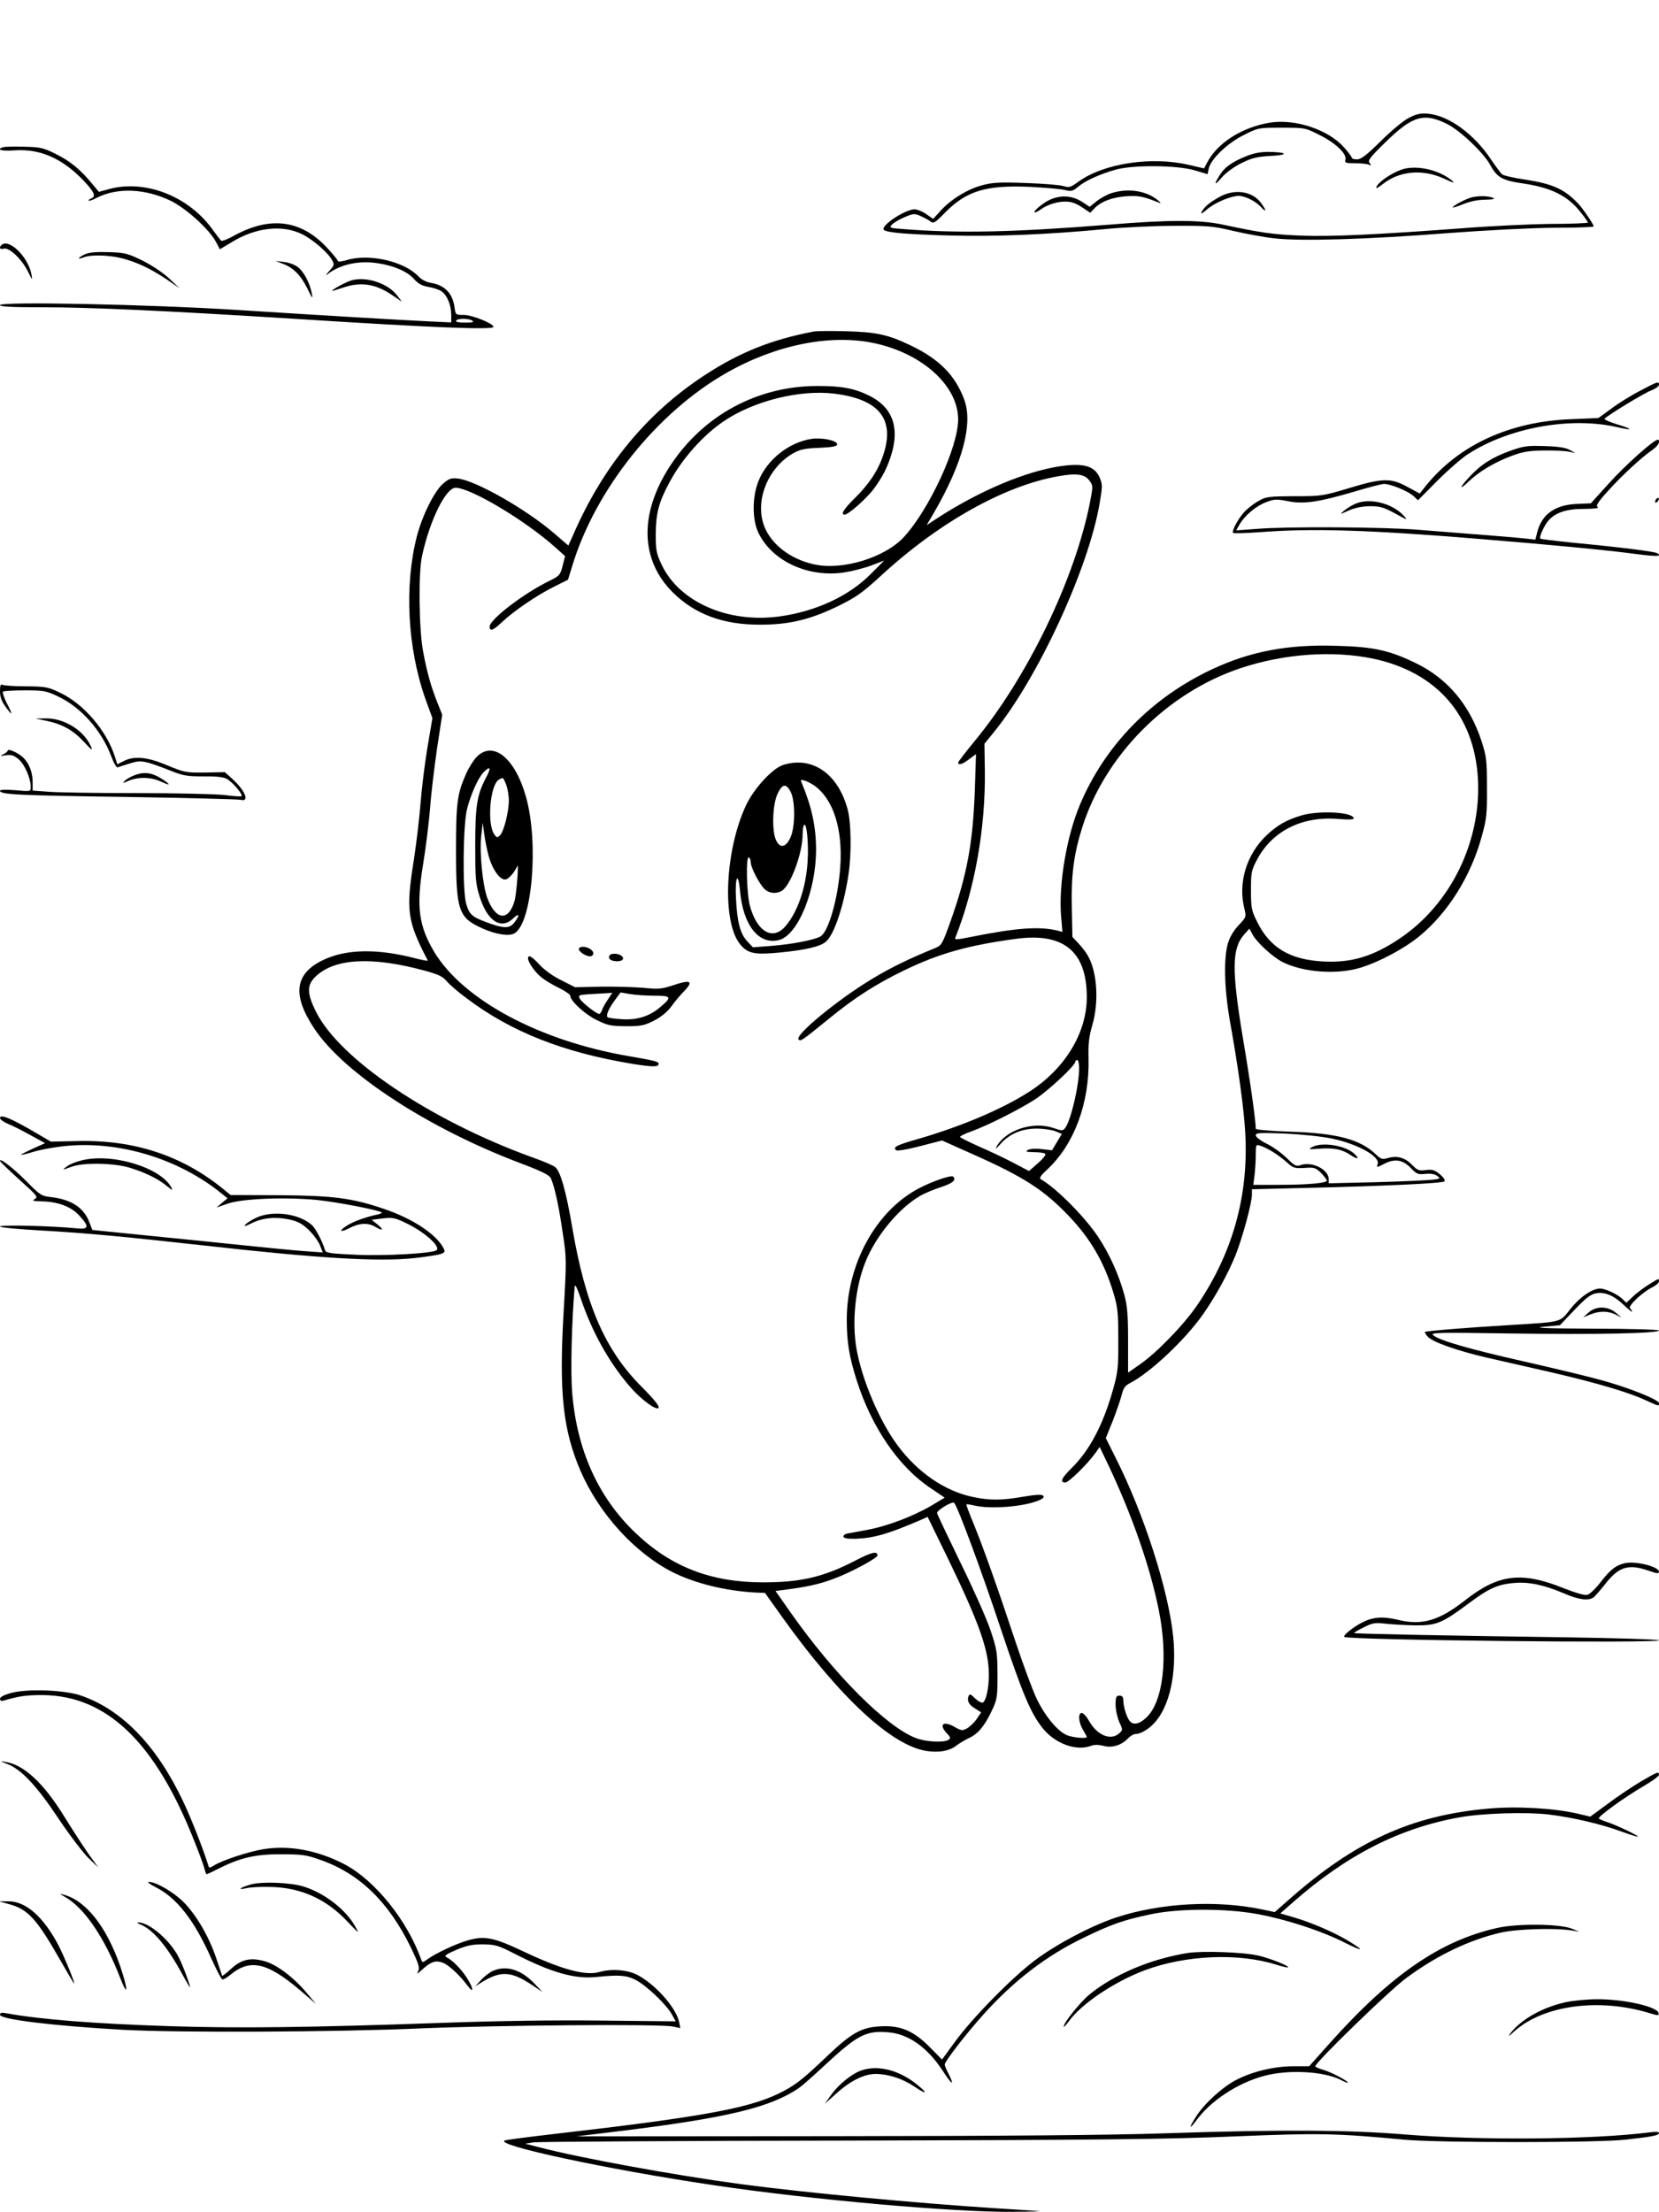 <?xml version="1.0" standalone="no"?>
<!DOCTYPE svg PUBLIC "-//W3C//DTD SVG 20010904//EN"
 "http://www.w3.org/TR/2001/REC-SVG-20010904/DTD/svg10.dtd">
<svg version="1.0" xmlns="http://www.w3.org/2000/svg"
 width="864pt" height="1152pt" viewBox="0 0 864 1152"
 preserveAspectRatio="xMidYMid meet">

<g transform="translate(0,1152) scale(0.1,-0.1)"
fill="#000000" stroke="none">
<path d="M7335 10905 c-27 -14 -93 -69 -145 -121 -74 -73 -102 -94 -123 -94
-15 0 -27 4 -27 9 0 4 -18 29 -41 54 -81 92 -255 150 -387 128 -145 -24 -273
-106 -326 -209 l-15 -29 -78 18 c-193 46 -443 9 -575 -86 -42 -31 -50 -33 -80
-24 -18 6 -106 13 -196 16 -136 5 -174 3 -228 -12 -76 -20 -164 -75 -216 -133
l-38 -42 -36 25 c-20 14 -48 25 -61 25 -49 0 -180 -87 -160 -107 15 -14 112
-23 332 -29 241 -7 516 4 820 33 94 9 256 17 360 17 174 1 200 -1 306 -26 64
-15 160 -33 215 -39 137 -16 480 -6 904 27 197 15 434 27 552 28 115 0 208 3
208 7 0 10 -57 94 -81 119 -73 76 -132 103 -283 126 -55 8 -106 20 -113 26 -7
6 -33 41 -58 78 -89 133 -221 229 -329 238 -41 3 -61 -2 -101 -23z m202 -31
c68 -34 189 -149 224 -213 36 -66 63 -81 175 -97 146 -22 231 -65 298 -152 20
-25 36 -48 36 -51 0 -3 -87 -7 -193 -7 -105 -1 -316 -11 -467 -23 -445 -33
-675 -44 -835 -38 -145 6 -203 14 -405 57 -123 26 -282 26 -595 0 -489 -39
-780 -46 -1068 -23 -74 5 -77 7 -62 23 9 10 39 28 66 39 44 19 52 20 81 7 18
-8 42 -20 52 -28 18 -14 24 -10 80 47 110 111 212 142 439 132 78 -4 160 -11
181 -16 35 -9 43 -7 70 16 38 32 113 66 198 90 92 25 318 23 410 -4 l67 -20 6
29 c11 50 99 134 183 175 75 38 77 38 197 38 120 0 122 0 197 -38 83 -41 143
-98 135 -128 -5 -17 1 -19 48 -19 29 0 62 -3 72 -7 15 -6 16 -4 6 8 -11 13 2
30 81 107 142 139 201 157 323 96z"/>
<path d="M6489 10706 c-73 -29 -113 -58 -138 -100 -32 -51 -25 -54 14 -8 21
24 63 54 101 73 55 27 81 33 152 37 97 5 88 20 -13 21 -41 0 -78 -7 -116 -23z"/>
<path d="M7297 10636 c-52 -19 -114 -61 -127 -86 -8 -15 1 -12 35 14 87 67
206 76 315 26 51 -24 60 -26 40 -9 -69 57 -190 82 -263 55z"/>
<path d="M5791 10515 c-24 -7 -60 -27 -80 -43 l-36 -29 -35 23 c-66 45 -146
41 -216 -13 -49 -37 -49 -56 0 -21 45 31 113 46 159 34 13 -3 40 -16 59 -30
l36 -24 19 20 c33 37 95 61 168 66 66 4 87 0 170 -33 14 -6 12 -2 -7 14 -60
48 -152 62 -237 36z"/>
<path d="M6350 10494 c-53 -30 -78 -51 -92 -78 -7 -13 5 -7 31 16 39 33 122
68 162 68 32 0 87 -27 114 -56 30 -33 33 -23 4 17 -45 64 -140 78 -219 33z"/>
<path d="M7660 10491 c-34 -11 -87 -39 -94 -50 -3 -5 20 2 52 15 36 15 79 24
117 24 43 1 54 4 40 10 -25 11 -81 11 -115 1z"/>
<path d="M18 10754 c-43 -13 -11 -22 60 -17 131 9 246 -42 356 -156 58 -62 68
-84 40 -95 -9 -4 -15 -9 -12 -11 2 -3 21 4 42 15 108 55 253 48 386 -16 82
-41 202 -150 236 -216 l19 -36 62 37 c125 77 263 92 365 42 55 -26 137 -97
157 -135 14 -24 12 -28 -15 -58 -16 -18 -20 -25 -9 -17 64 52 164 74 264 58
85 -13 155 -44 189 -84 21 -23 41 -34 73 -39 24 -4 55 -14 67 -22 30 -20 52
-72 52 -123 l0 -40 -107 5 c-168 8 -571 32 -1008 60 -458 29 -1235 45 -1235
25 0 -8 63 -11 218 -11 253 0 641 -18 1297 -59 750 -48 1055 -60 1055 -43 0
17 -111 62 -154 62 -43 0 -43 0 -49 40 -9 72 -52 116 -123 127 -24 4 -49 17
-64 33 -74 79 -256 121 -373 86 -26 -8 -47 -10 -47 -6 0 5 -25 36 -56 69 -135
146 -295 167 -483 65 -35 -20 -67 -32 -70 -27 -4 4 -27 34 -50 66 -126 168
-346 252 -531 203 l-55 -15 -35 42 c-62 75 -113 117 -189 155 -66 33 -82 36
-165 38 -50 2 -99 0 -108 -2z m2442 -904 c11 -7 0 -10 -38 -10 -33 0 -51 4
-47 10 8 13 65 13 85 0z"/>
<path d="M7 10243 c-14 -13 -6 -24 12 -18 28 9 94 -54 126 -118 23 -47 25 -49
19 -17 -17 93 -119 192 -157 153z"/>
<path d="M443 10196 c-39 -18 -44 -30 -7 -16 38 15 132 12 199 -5 81 -21 153
-56 233 -110 l67 -46 -53 50 c-30 29 -89 68 -138 93 -79 39 -93 42 -177 45
-65 2 -101 -1 -124 -11z"/>
<path d="M1474 10146 c54 -20 94 -61 128 -131 24 -50 28 -54 22 -25 -9 55 -43
118 -75 141 -17 12 -49 23 -72 25 l-42 5 39 -15z"/>
<path d="M1834 10061 c-28 -7 -104 -48 -104 -55 0 -2 24 5 53 15 94 33 171 22
258 -37 l52 -35 -25 33 c-48 62 -157 99 -234 79z"/>
<path d="M4240 9794 c-221 -42 -390 -109 -575 -231 -299 -197 -524 -471 -679
-826 l-26 -58 -72 62 c-147 127 -409 276 -503 287 -36 4 -47 0 -79 -28 -45
-40 -107 -165 -135 -273 -66 -256 -49 -583 45 -848 l36 -99 -26 -153 c-14 -83
-30 -215 -36 -292 -6 -77 -22 -210 -35 -295 -42 -262 -34 -317 73 -522 2 -3
-30 2 -70 13 -192 49 -350 47 -468 -7 -156 -71 -172 -184 -50 -365 157 -232
592 -515 1067 -695 117 -44 154 -63 162 -80 19 -43 41 -141 61 -280 21 -135
21 -143 5 -422 -24 -415 -3 -610 89 -823 97 -223 284 -428 481 -527 116 -58
277 -97 429 -105 l50 -2 89 -125 c299 -418 570 -670 752 -698 64 -10 119 0
153 26 15 12 45 30 68 41 48 22 82 63 121 146 26 56 28 69 28 185 -1 118 -3
131 -38 235 -21 61 -92 220 -158 354 -65 134 -119 248 -119 252 0 15 80 63 89
53 19 -20 141 -349 242 -653 116 -346 156 -440 218 -519 65 -82 176 -123 254
-93 16 6 38 6 62 0 44 -13 94 2 127 36 13 14 31 25 41 25 26 0 68 24 98 57 81
86 118 259 99 451 -25 242 -152 638 -300 931 l-51 102 35 87 c19 48 40 109 47
135 9 38 18 51 43 64 105 54 284 222 378 354 67 95 132 213 172 311 37 93 86
273 86 318 l0 27 288 7 c414 10 704 24 714 34 6 6 -4 21 -23 37 -28 23 -40 26
-73 22 -36 -5 -44 -2 -72 27 -37 38 -77 49 -125 36 -30 -9 -37 -7 -64 19 -82
78 -201 110 -447 118 -98 3 -178 10 -178 15 0 42 -29 248 -66 466 -60 360 -59
472 5 545 l28 31 16 -30 c21 -40 104 -117 155 -143 108 -55 285 -68 408 -30
96 29 227 99 304 162 150 122 271 315 327 522 25 89 28 116 27 255 0 142 -3
162 -28 240 -62 189 -176 325 -339 405 -139 68 -222 87 -418 92 -253 8 -447
-29 -646 -122 -316 -148 -558 -396 -688 -704 -70 -165 -112 -414 -99 -580 l7
-84 -26 7 c-94 23 -216 14 -450 -33 -79 -16 -87 -16 -81 -2 101 253 157 571
153 867 l-2 141 48 59 c230 281 495 855 552 1194 15 87 15 98 0 133 -28 66
-96 80 -241 53 -185 -36 -417 -139 -630 -281 l-30 -20 38 65 c150 259 205 465
157 591 -47 125 -129 208 -276 279 -118 57 -180 71 -340 75 -77 2 -151 1 -165
-1z m308 -60 c253 -52 442 -222 442 -398 0 -144 -151 -470 -283 -613 -98 -106
-315 -173 -462 -143 -133 27 -241 114 -271 218 -38 129 30 287 154 360 39 22
61 27 139 30 69 3 93 8 93 18 0 20 -76 36 -131 29 -119 -17 -236 -109 -280
-223 -32 -82 -32 -199 1 -267 71 -147 259 -234 446 -206 40 6 103 22 141 36
l68 26 -69 -69 c-114 -116 -287 -196 -476 -222 -268 -37 -522 75 -614 269 -28
60 -31 75 -31 161 1 107 16 166 72 269 65 122 176 246 283 318 157 106 397
165 575 143 235 -29 318 -134 254 -322 -27 -80 -73 -149 -148 -223 -56 -55
-75 -85 -52 -85 19 0 112 82 150 132 48 65 74 116 95 187 41 140 1 243 -118
301 -77 38 -143 50 -268 50 -314 0 -596 -153 -768 -416 -162 -248 -156 -490
14 -659 115 -114 263 -169 456 -168 152 0 261 27 405 97 94 46 126 69 220 155
303 280 646 472 927 521 94 17 137 11 161 -22 20 -27 20 -29 4 -112 -79 -402
-326 -912 -601 -1245 -47 -57 -86 -108 -86 -112 0 -16 23 -9 58 18 l35 26 -6
-184 c-10 -279 -40 -444 -129 -693 -40 -112 -45 -120 -78 -133 -135 -55 -231
-102 -324 -158 -182 -109 -409 -296 -387 -318 11 -11 15 -8 153 104 134 110
245 182 393 254 183 89 334 132 586 166 249 34 369 -66 369 -304 0 -185 -113
-372 -298 -491 -139 -90 -353 -181 -577 -246 -115 -33 -136 -43 -119 -59 5 -6
54 2 124 20 l116 30 159 -71 c266 -118 373 -187 503 -324 112 -118 181 -237
229 -393 24 -79 27 -104 27 -248 1 -144 -2 -170 -26 -256 -52 -187 -122 -320
-217 -414 -53 -52 -63 -75 -33 -75 18 0 116 96 158 155 l21 30 48 -100 c123
-262 215 -525 260 -750 50 -247 23 -480 -67 -561 -33 -31 -63 -38 -82 -19 -17
17 -36 77 -36 113 0 15 -6 22 -20 22 -17 0 -20 -7 -20 -47 0 -27 9 -67 19 -90
19 -41 19 -42 0 -59 -44 -40 -115 -11 -157 64 -13 23 -30 42 -38 42 -21 0 -17
-49 6 -88 11 -18 20 -35 20 -37 0 -10 -72 -4 -103 9 -50 21 -115 100 -159 192
-22 47 -71 180 -110 297 -90 272 -166 486 -217 611 -23 55 -40 101 -38 102 1
2 20 -1 42 -6 84 -20 257 -6 333 26 25 10 32 18 25 25 -8 8 -38 6 -104 -5
-114 -20 -174 -20 -264 -1 -143 30 -284 126 -388 265 -95 126 -187 342 -216
504 -25 140 -7 322 46 454 54 135 174 280 284 344 24 14 74 35 112 47 60 20
78 36 61 54 -10 9 -105 -23 -178 -61 -224 -117 -376 -395 -376 -684 0 -118 13
-195 52 -317 78 -245 219 -450 384 -560 l74 -50 -72 -43 c-94 -55 -232 -107
-333 -125 -44 -8 -90 -17 -103 -19 -13 -3 -21 -10 -19 -17 3 -8 25 -11 66 -10
95 4 169 26 334 97 l38 17 105 -215 c165 -341 214 -479 214 -608 0 -68 -14
-133 -31 -144 -6 -3 -24 6 -40 21 -24 24 -29 26 -35 12 -9 -25 2 -45 36 -65
l30 -19 -23 -34 c-12 -18 -35 -40 -50 -49 -25 -14 -30 -13 -67 8 -59 33 -82
11 -38 -35 19 -20 20 -25 8 -33 -25 -16 -117 -11 -170 9 -154 59 -425 330
-654 656 l-77 110 83 11 c105 15 166 30 249 64 81 33 199 98 199 110 0 24 -29
18 -112 -25 -167 -87 -286 -115 -484 -115 -272 0 -480 81 -665 258 -193 184
-305 431 -329 730 -9 109 -3 365 13 552 1 16 12 -4 31 -60 59 -175 145 -330
254 -458 58 -68 141 -130 152 -113 5 9 -25 46 -89 110 -190 191 -292 425 -361
831 -32 188 -61 289 -88 312 -9 8 -64 32 -122 52 -528 192 -1001 510 -1124
757 -48 96 -49 140 -1 185 100 94 293 104 568 29 69 -19 93 -30 113 -54 14
-17 61 -58 105 -90 230 -174 504 -282 863 -341 106 -17 136 -17 136 0 0 12
-16 16 -160 41 -462 80 -857 292 -1008 541 -82 138 -95 236 -58 460 14 86 30
216 36 290 5 73 22 212 36 309 l27 177 -25 63 c-33 83 -53 153 -74 264 -22
113 -26 410 -6 500 41 188 124 355 175 355 79 -1 363 -170 521 -312 l49 -44
-13 -51 c-12 -47 -16 -52 -69 -78 -132 -64 -311 -201 -311 -238 0 -27 19 -20
64 23 60 57 183 141 270 184 l74 37 22 71 c121 400 442 801 805 1007 253 144
536 202 763 155z m2604 -1644 c331 -71 526 -295 545 -625 18 -327 -142 -654
-407 -832 -138 -93 -250 -127 -395 -120 -175 8 -281 71 -347 205 -31 62 -33
74 -33 167 0 95 2 103 34 163 80 147 236 224 424 207 48 -4 77 -3 77 3 0 33
-179 43 -271 16 -78 -23 -125 -50 -180 -101 -107 -100 -153 -250 -118 -386 10
-42 9 -43 -30 -85 -26 -27 -46 -61 -56 -94 -23 -78 -19 -237 10 -403 45 -250
73 -459 80 -581 19 -326 -64 -627 -249 -899 -68 -101 -211 -249 -301 -311
l-60 -42 0 167 c0 130 -4 181 -19 236 -29 107 -78 216 -139 307 -69 103 -217
252 -296 297 -10 6 -2 19 33 51 139 129 220 344 215 575 -2 79 2 116 19 174
37 125 26 287 -26 370 -8 14 -29 41 -46 59 l-31 33 -3 152 c-4 170 10 278 54
418 119 376 441 701 823 829 227 76 481 94 693 50z m-1532 -2132 c0 -90 -42
-269 -72 -311 -12 -16 -16 -17 -62 -1 -108 37 -253 -12 -298 -101 -5 -11 3 -4
20 15 46 54 112 83 191 83 36 0 81 -7 98 -14 l33 -14 -26 -43 -25 -42 -53 6
c-32 4 -61 2 -72 -4 -16 -9 -10 -11 33 -12 28 0 54 -4 57 -9 4 -5 -14 -27 -39
-49 l-46 -40 -82 43 c-45 24 -126 62 -179 85 -54 24 -98 46 -98 50 0 4 26 17
58 28 88 32 252 115 334 168 69 46 208 175 208 195 0 5 5 9 10 9 6 0 10 -19
10 -42z m1316 -367 c135 -28 251 -93 239 -132 -7 -20 -6 -20 35 1 55 28 96 21
139 -24 29 -30 37 -33 74 -29 27 3 49 -1 61 -10 19 -14 18 -15 -20 -20 -21 -3
-153 -9 -291 -13 l-253 -6 0 21 c0 51 -86 94 -146 74 -24 -8 -32 -4 -73 37
-26 25 -72 59 -104 74 -32 16 -57 35 -57 44 0 13 19 14 153 9 83 -4 193 -15
243 -26z m-311 -67 c22 -13 56 -38 76 -56 33 -30 40 -33 92 -30 52 4 59 1 87
-26 16 -17 30 -35 30 -40 0 -13 -102 -22 -253 -22 l-130 0 7 53 c3 28 6 76 6
105 0 51 1 53 23 46 12 -3 40 -17 62 -30z"/>
<path d="M2482 7578 c-17 -18 -42 -58 -55 -88 -46 -105 -52 -150 -52 -395 0
-317 12 -353 136 -409 68 -31 138 -43 167 -27 93 50 129 468 62 709 -57 205
-172 298 -258 210z m48 -110 c-46 -88 -55 -145 -55 -353 0 -171 2 -197 23
-264 40 -128 111 -174 174 -114 33 32 37 18 6 -22 -25 -32 -56 -31 -151 5 -69
26 -83 39 -99 93 -20 68 -17 416 5 497 22 82 59 162 86 189 36 36 40 23 11
-31z m106 -33 c7 -19 14 -56 14 -83 0 -60 -26 -162 -46 -182 -14 -13 -17 -13
-29 4 -40 53 -23 259 23 286 23 13 21 14 38 -25z m-90 -377 c19 -66 56 -118
84 -118 17 0 48 34 64 70 9 22 -4 -144 -14 -181 -32 -110 -100 -101 -143 17
-24 69 -40 234 -31 319 l8 70 8 -59 c4 -32 15 -85 24 -118z"/>
<path d="M4080 7537 c-56 -17 -151 -120 -193 -207 -112 -235 -129 -613 -31
-729 39 -47 76 -54 207 -41 133 13 211 31 239 57 43 37 93 188 117 350 16 103
14 269 -4 336 -49 187 -184 281 -335 234z m160 -107 c100 -71 150 -227 136
-425 -11 -161 -60 -333 -101 -360 -28 -19 -153 -43 -262 -51 l-92 -7 -29 31
c-37 39 -53 100 -59 223 -6 113 11 146 21 40 16 -180 98 -283 203 -256 98 24
193 256 193 470 0 119 -22 222 -75 349 -7 16 -5 17 16 11 13 -4 35 -16 49 -25z
m-123 -32 c26 -48 25 -189 -2 -243 -24 -49 -53 -53 -73 -11 -23 47 -19 182 6
239 25 55 45 60 69 15z m89 -363 c-8 -137 -52 -266 -117 -340 -66 -75 -148
-26 -184 110 -17 67 -21 260 -5 250 6 -3 10 -15 10 -26 0 -27 45 -113 72 -139
24 -22 58 -26 88 -10 46 25 110 196 110 295 0 23 3 45 8 49 13 14 24 -97 18
-189z"/>
<path d="M3015 6581 c-7 -12 34 -41 57 -41 10 0 18 7 18 15 0 26 -61 47 -75
26z"/>
<path d="M3187 6552 c-11 -2 -17 -11 -15 -20 4 -22 73 -24 73 -3 0 16 -32 29
-58 23z"/>
<path d="M2750 6529 c0 -21 40 -77 74 -102 18 -14 58 -38 90 -53 31 -16 56
-33 56 -39 0 -27 75 -96 136 -126 58 -29 75 -32 153 -33 79 0 95 3 147 29 38
20 69 45 91 75 18 25 49 62 69 82 47 49 29 58 -61 27 -58 -19 -75 -21 -153
-13 -48 4 -148 7 -222 6 l-135 -3 -71 36 c-42 20 -89 54 -113 80 -41 45 -61
56 -61 34z m415 -215 c-13 -19 -27 -44 -30 -55 -4 -10 -10 -19 -14 -19 -15 0
-90 59 -101 79 -10 19 -6 20 52 24 35 2 75 4 90 5 l27 2 -24 -36z m242 21 c92
0 95 -7 26 -64 -54 -45 -122 -65 -200 -58 -35 2 -67 7 -69 10 -9 9 5 43 37 87
l31 42 46 -8 c26 -5 84 -9 129 -9z"/>
<path d="M6832 5546 c-20 -11 -16 -12 37 -8 78 6 121 -3 165 -33 37 -25 49
-20 18 8 -48 43 -169 62 -220 33z"/>
<path d="M8543 9486 c-45 -23 -113 -65 -150 -93 l-69 -50 -145 -6 c-319 -13
-583 -135 -755 -349 l-30 -38 -65 35 c-86 47 -128 46 -304 -7 -136 -41 -144
-42 -285 -42 -139 -1 -147 -2 -191 -28 -26 -15 -59 -42 -74 -60 -32 -38 -61
-95 -53 -103 3 -4 68 -1 144 4 269 21 572 11 1133 -35 380 -31 674 -59 821
-79 110 -14 139 -13 111 4 -13 9 -188 31 -451 56 -85 9 -156 18 -158 20 -8 7
20 69 42 94 37 42 93 61 186 61 54 0 80 4 71 9 -11 7 0 26 54 85 69 77 173
174 233 215 29 20 44 51 25 51 -22 -1 -169 -133 -253 -226 l-95 -105 -70 -3
c-114 -4 -183 -52 -208 -143 l-11 -43 -46 5 c-42 5 -153 14 -560 46 -181 15
-687 18 -844 5 l-108 -8 18 32 c28 47 85 95 138 115 42 16 54 17 114 5 84 -16
159 -5 349 51 72 22 140 39 152 39 33 0 126 -38 152 -63 l24 -22 100 101 c55
55 127 118 160 139 214 139 537 197 780 140 84 -19 81 -10 -5 16 -39 12 -68
25 -63 29 24 23 204 132 240 146 24 9 43 23 43 30 0 20 -6 18 -97 -30z"/>
<path d="M7864 9172 c-92 -33 -152 -71 -212 -136 -52 -56 -55 -73 -4 -24 54
52 136 101 222 133 61 23 92 28 170 29 52 1 111 -2 130 -6 l35 -7 -30 16 c-21
12 -60 18 -130 20 -90 3 -108 1 -181 -25z"/>
<path d="M8627 8923 c-4 -3 -7 -11 -7 -17 0 -6 5 -5 12 2 6 6 9 14 7 17 -3 3
-9 2 -12 -2z"/>
<path d="M7055 8895 c-16 -7 -41 -23 -55 -34 -24 -21 -24 -21 25 1 33 14 71
22 111 22 51 0 71 -6 130 -38 65 -36 67 -36 44 -11 -61 66 -181 95 -255 60z"/>
<path d="M0 7921 c0 -30 8 -53 30 -83 37 -50 38 -43 4 23 -14 28 -22 54 -19
57 4 4 55 7 113 7 100 0 112 -2 175 -32 119 -56 227 -178 277 -313 13 -35 27
-59 34 -56 6 3 35 12 64 21 58 18 74 15 217 -41 60 -24 83 -27 164 -27 64 1
104 -3 122 -13 29 -15 85 -81 77 -90 -3 -3 -43 0 -89 6 -46 5 -252 10 -459 10
-206 0 -412 3 -457 7 l-83 6 0 44 c0 52 -19 100 -51 130 -27 24 -79 47 -79 34
0 -4 -10 -13 -23 -19 -19 -9 -17 -10 14 -5 28 4 41 0 66 -21 32 -27 63 -99 63
-144 0 -24 0 -24 -80 -17 -50 4 -80 3 -80 -3 0 -20 97 -24 655 -32 314 -5 582
-12 598 -15 48 -13 25 47 -42 108 l-40 36 -103 -2 c-99 -1 -107 0 -198 38
-105 44 -172 50 -227 21 l-32 -16 -12 38 c-44 138 -163 276 -285 334 -64 31
-76 33 -180 34 -60 0 -115 4 -122 8 -9 5 -12 -4 -12 -33z"/>
<path d="M248 7765 c79 -17 136 -50 190 -109 45 -49 50 -50 28 -8 -40 75 -137
132 -226 131 l-55 -1 63 -13z"/>
<path d="M706 7485 c-21 -7 -46 -21 -55 -30 -15 -15 -13 -15 21 0 50 20 114
19 166 -5 52 -24 54 -18 5 14 -50 32 -90 38 -137 21z"/>
<path d="M0 5698 c0 -7 19 -21 43 -31 23 -9 76 -36 117 -59 l75 -41 -63 -28
c-34 -16 -62 -30 -62 -32 0 -3 28 4 61 14 34 11 105 24 158 30 286 32 604 -64
831 -251 l25 -20 -29 -24 -28 -24 58 20 c76 27 304 35 467 19 105 -11 323 -53
335 -65 2 -3 -9 -8 -24 -11 -66 -14 -129 -38 -163 -61 -39 -26 -27 -33 17 -10
53 28 99 30 137 7 42 -24 46 -16 8 15 l-28 22 57 7 c51 6 64 4 120 -23 96 -45
183 -122 162 -142 -18 -17 -269 -31 -422 -24 -129 6 -154 9 -159 23 -13 45
-49 113 -67 130 -65 61 -205 80 -291 40 -24 -11 -50 -28 -57 -36 -9 -11 0 -9
30 6 57 29 124 36 197 21 46 -10 67 -21 102 -54 23 -22 50 -58 59 -80 l15 -38
-98 7 c-54 4 -199 18 -323 31 -124 13 -350 36 -502 51 l-277 28 -16 41 c-28
75 -94 118 -198 130 -52 6 -58 10 -130 83 -68 69 -145 128 -136 104 2 -5 48
-49 102 -98 90 -81 97 -89 78 -99 -16 -9 -9 -11 38 -12 84 -2 153 -28 195 -75
54 -59 49 -73 -21 -65 -120 12 -393 19 -393 9 0 -5 92 -14 218 -21 219 -12
433 -32 837 -77 605 -68 916 -87 1108 -66 60 7 119 16 133 21 22 9 23 12 13
32 -39 72 -161 153 -310 203 -164 56 -263 69 -541 71 l-257 1 -43 35 c-212
171 -460 253 -753 246 l-140 -3 -70 41 c-134 79 -195 105 -195 82z"/>
<path d="M420 5476 c-25 -6 -57 -19 -70 -29 -30 -21 -27 -21 25 -2 63 22 219
19 301 -6 84 -26 150 -59 194 -96 28 -23 31 -24 22 -6 -57 105 -315 182 -472
139z"/>
<path d="M8584 4829 c-27 -17 -64 -45 -81 -62 l-33 -31 -23 22 c-25 23 -87 52
-114 52 -41 0 -106 -45 -154 -106 -57 -72 -39 -67 -314 -84 -233 -14 -439 -31
-444 -36 -2 -2 4 -13 14 -24 26 -29 151 -73 305 -109 74 -17 224 -51 333 -76
234 -54 408 -105 496 -146 73 -33 71 -33 71 -16 0 18 -160 82 -304 121 -69 19
-248 62 -398 96 -284 64 -439 109 -473 136 -18 15 14 16 407 10 434 -6 768 0
768 16 0 4 -154 9 -342 9 -247 1 -319 4 -258 10 l84 8 76 80 c58 61 84 81 111
86 47 9 94 -11 147 -62 23 -22 42 -37 42 -33 0 3 -5 11 -11 17 -12 12 66 86
119 111 17 9 32 22 32 29 0 17 1 18 -56 -18z"/>
<path d="M8273 4685 l-28 -25 37 15 c48 19 91 19 131 0 l32 -16 -30 25 c-41
35 -103 36 -142 1z"/>
<path d="M8463 3380 c-48 -11 -76 -33 -128 -100 -25 -33 -56 -62 -68 -65 -14
-4 -61 10 -122 34 -221 89 -341 74 -513 -61 -138 -108 -226 -134 -352 -103
-79 19 -131 15 -188 -15 -48 -25 -99 -67 -91 -74 17 -17 1639 -34 1639 -18 0
5 -224 12 -497 16 -593 8 -1087 18 -1091 22 -2 1 20 15 49 29 47 24 59 26 113
20 34 -4 104 -8 156 -9 112 -1 140 11 281 116 103 77 152 99 239 105 75 6 154
-11 261 -57 75 -32 124 -37 150 -17 8 7 34 37 58 67 71 92 122 107 226 71 43
-15 55 -17 55 -6 0 27 -121 57 -177 45z"/>
<path d="M58 2704 c-37 -10 -58 -21 -58 -31 0 -9 7 -12 18 -9 82 24 119 29
202 29 337 -2 591 -247 795 -768 24 -60 47 -122 50 -137 4 -16 9 -28 11 -28 3
0 30 13 62 29 112 57 195 76 327 75 105 0 130 -3 200 -28 206 -71 359 -219
476 -460 39 -82 46 -103 37 -120 -9 -17 -6 -17 18 5 47 43 71 52 108 39 31
-10 89 -64 134 -124 32 -42 27 -7 -7 45 -29 45 -72 89 -104 106 -16 8 -8 14
49 39 55 23 83 29 139 29 63 -1 79 -5 163 -48 195 -100 316 -134 429 -122 119
12 155 9 203 -15 55 -28 158 -126 188 -178 l21 -38 -392 4 c-250 3 -550 -2
-827 -12 -681 -24 -1056 -29 -1420 -17 -397 13 -669 35 -847 67 -25 5 -33 3
-33 -8 0 -24 282 -58 640 -78 288 -16 1113 -12 1545 7 401 17 1253 24 1319 10
l39 -8 -6 31 c-16 76 -125 198 -220 247 -52 26 -134 32 -195 14 -71 -21 -196
12 -396 107 -157 74 -203 83 -292 57 -61 -18 -160 -64 -207 -97 -26 -19 -27
-19 -34 -1 -72 203 -241 412 -399 495 -140 73 -289 101 -425 78 -78 -13 -216
-59 -256 -85 -18 -12 -24 -13 -27 -3 -24 80 -89 246 -132 337 -138 291 -318
478 -534 552 -86 29 -277 36 -362 13z"/>
<path d="M38 2334 c72 -27 153 -113 266 -283 57 -86 128 -178 156 -206 l52
-50 -54 75 c-29 42 -84 127 -123 190 -107 174 -211 271 -307 285 -30 5 -29 4
10 -11z"/>
<path d="M8542 2241 c-46 -28 -123 -79 -171 -116 l-89 -65 -63 15 c-124 29
-315 40 -466 27 -402 -35 -699 -171 -1046 -479 l-68 -60 -62 13 c-240 51 -534
35 -767 -42 -128 -43 -308 -138 -420 -222 -124 -94 -329 -303 -419 -428 l-65
-89 -65 66 c-84 84 -152 113 -256 107 -98 -5 -150 -34 -275 -153 -136 -130
-172 -157 -261 -200 -162 -77 -419 -122 -1184 -210 -121 -14 -227 -28 -235
-31 -64 -23 532 -151 1085 -233 508 -76 1258 -142 1564 -139 97 1 156 3 131 4
-25 2 -121 8 -215 14 -423 27 -1005 82 -1335 126 -350 47 -842 137 -1055 193
l-70 18 45 7 c25 3 763 8 1640 9 1321 3 1667 7 2015 22 435 18 525 16 875 -17
176 -17 1011 -17 1158 0 142 16 172 22 172 35 0 6 -18 7 -47 3 -298 -38 -886
-43 -1278 -11 -292 24 -642 26 -1245 6 -293 -10 -836 -14 -1746 -15 l-1321 -1
254 31 c537 67 758 121 904 221 15 10 75 63 134 118 169 157 215 182 330 172
106 -8 206 -79 287 -204 45 -70 61 -78 29 -14 -12 22 -21 44 -21 50 0 16 112
161 202 261 158 176 329 307 523 400 142 69 207 92 346 121 147 32 395 32 561
1 149 -28 327 -86 447 -146 106 -54 113 -46 11 14 -76 44 -194 94 -284 119
l-58 17 68 60 c278 244 552 384 864 440 122 22 348 29 466 15 124 -15 275 -50
382 -90 45 -16 82 -28 82 -25 0 7 -113 60 -155 74 -22 7 -44 16 -48 20 -9 8
133 111 238 172 41 24 75 49 75 56 0 19 -9 15 -98 -37z"/>
<path d="M810 1693 c110 -55 202 -172 291 -373 26 -57 51 -106 57 -108 5 -1
23 9 40 23 104 87 193 67 367 -81 l80 -69 -46 55 c-68 82 -156 148 -217 166
-75 22 -124 12 -179 -39 -24 -22 -45 -38 -46 -36 -1 2 -15 44 -31 92 -37 111
-104 226 -170 292 -52 52 -143 105 -180 105 -12 0 3 -11 34 -27z"/>
<path d="M1307 1707 c-56 -16 -76 -31 -26 -20 19 5 72 8 119 7 162 -1 298 -61
411 -182 60 -63 62 -65 39 -24 -50 89 -160 174 -269 208 -67 21 -216 27 -274
11z"/>
<path d="M335 1644 c102 -56 209 -212 291 -424 41 -106 42 -63 1 58 -71 208
-180 346 -297 376 -22 6 -21 5 5 -10z"/>
<path d="M48 1604 c96 -25 143 -77 261 -283 39 -68 73 -126 76 -129 12 -13
-49 137 -81 199 -79 149 -171 230 -263 228 l-46 0 53 -15z"/>
<path d="M730 1499 c67 -27 139 -112 219 -259 22 -41 41 -72 41 -69 0 13 -39
118 -60 158 -44 87 -155 182 -210 180 -8 0 -4 -5 10 -10z"/>
<path d="M7800 1481 c-297 -66 -554 -242 -875 -601 l-107 -120 -83 0 c-97 0
-208 -26 -293 -69 -72 -36 -168 -123 -211 -190 -39 -60 -41 -77 -2 -25 74 103
213 195 351 233 126 35 311 26 403 -20 20 -11 37 -17 37 -15 0 10 -86 55 -127
67 -24 7 -43 15 -43 19 0 20 387 396 473 459 159 118 328 199 493 237 83 19
279 25 364 12 l45 -7 -40 16 c-64 25 -280 27 -385 4z"/>
<path d="M6186 1350 c-193 -31 -383 -111 -512 -216 -47 -39 -134 -146 -134
-167 0 -5 13 8 28 29 66 91 237 205 394 264 213 79 484 91 682 30 33 -11 62
-17 64 -15 8 7 -88 45 -153 61 -74 18 -289 26 -369 14z"/>
<path d="M2565 1256 c-16 -8 -43 -28 -60 -47 l-30 -33 30 19 c103 65 158 61
272 -16 l48 -32 -40 42 c-71 75 -148 99 -220 67z"/>
<path d="M8156 1094 c-121 -26 -233 -89 -289 -161 -16 -22 -11 -19 22 11 152
135 442 173 704 92 43 -13 48 -13 45 1 -7 34 -182 73 -321 72 -51 0 -123 -7
-161 -15z"/>
<path d="M4485 738 c-49 -17 -118 -73 -155 -125 l-34 -48 57 51 c73 67 147
104 207 104 65 0 140 -24 201 -65 65 -44 75 -39 17 8 -94 77 -206 106 -293 75z"/>
</g>
</svg>
